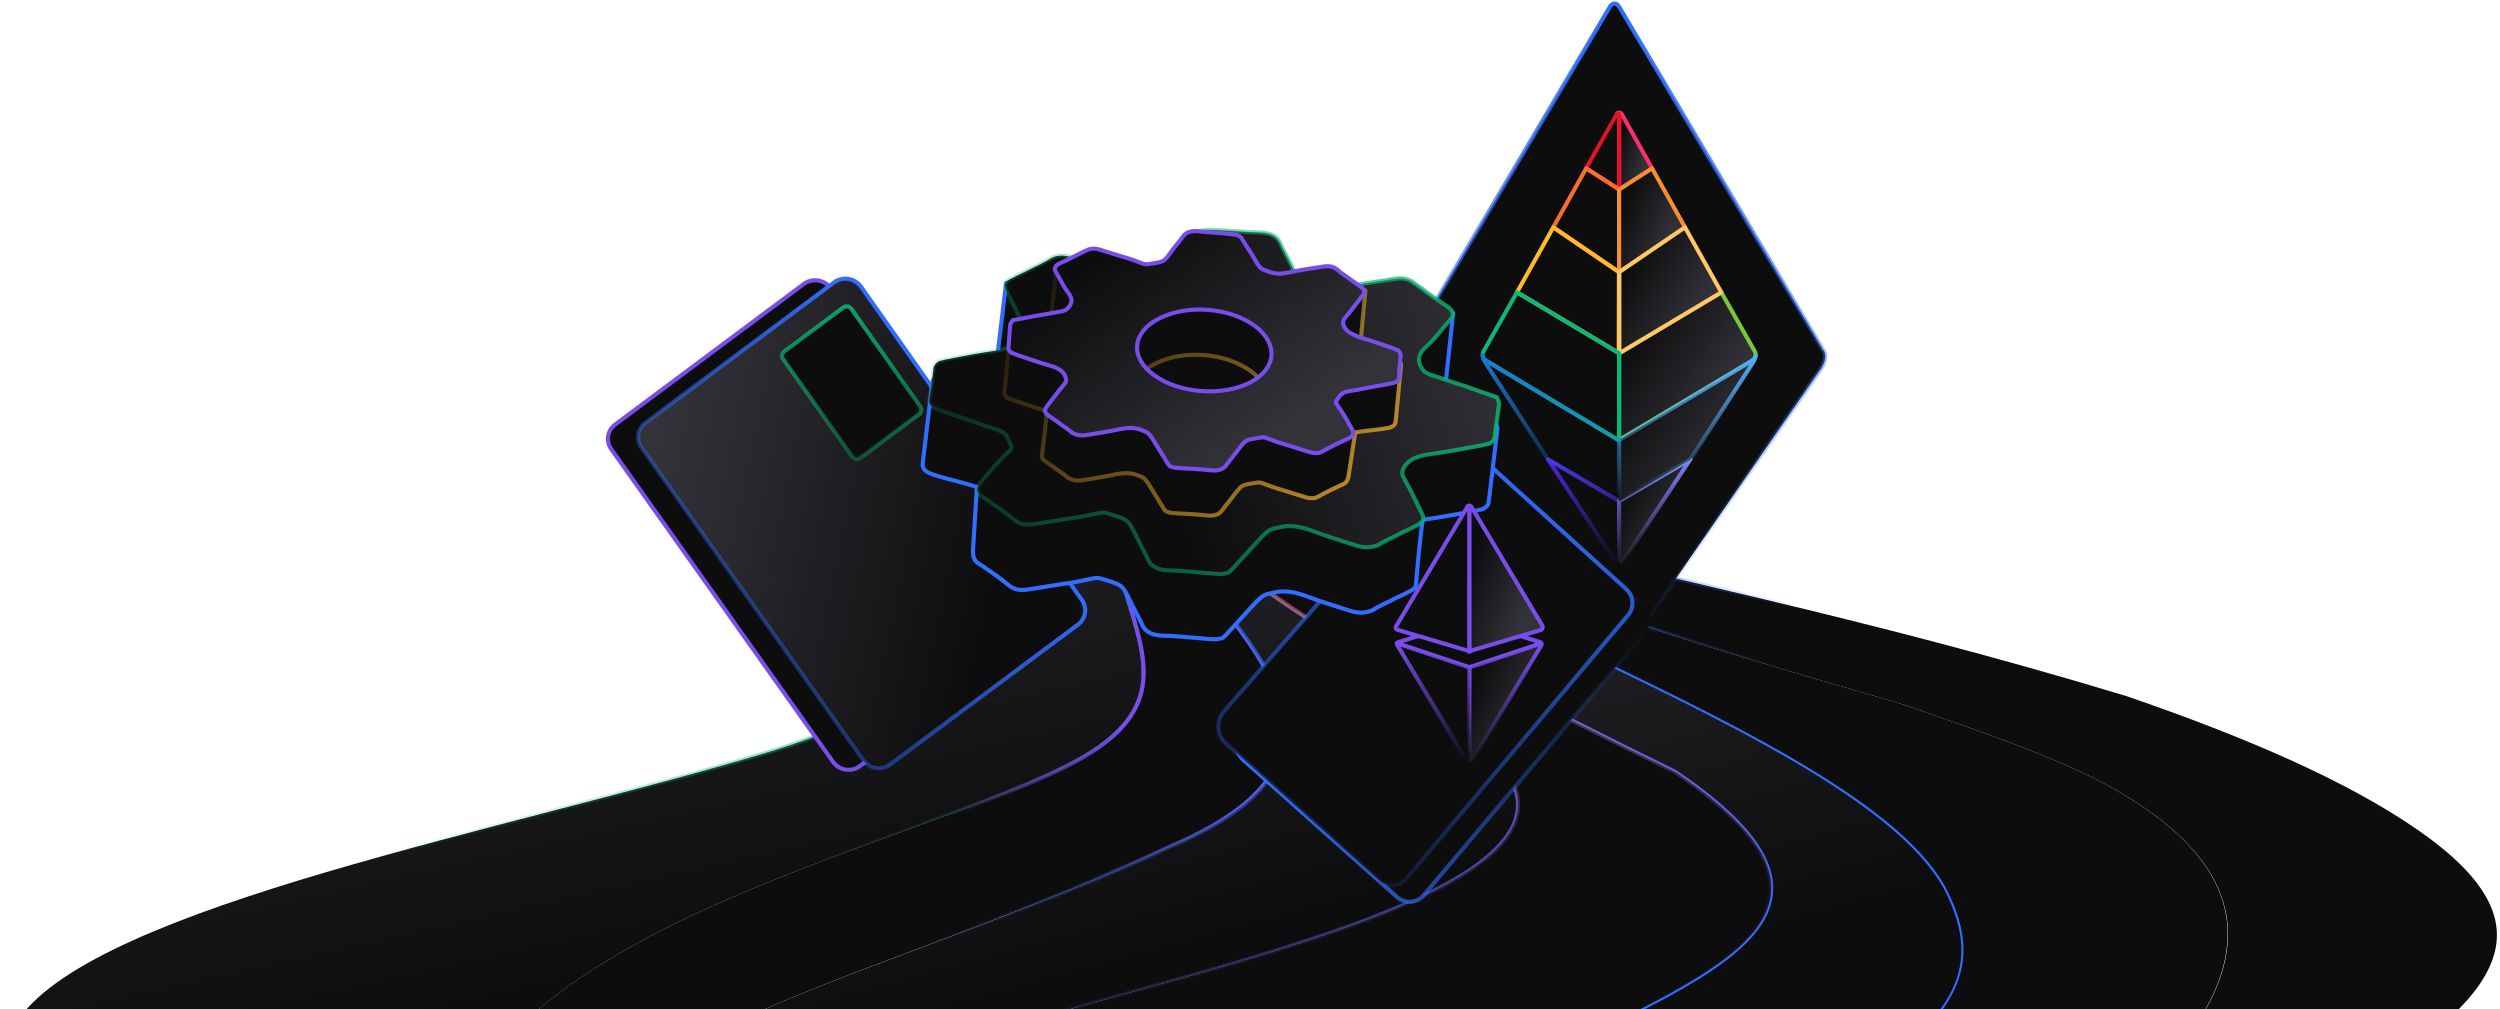 <svg width="1216" height="491" viewBox="0 0 1216 491" fill="none" xmlns="http://www.w3.org/2000/svg">
<path d="M383.517 391.268H381.781V379.468H385.333C386.24 379.468 387 379.638 387.613 379.98C388.232 380.321 388.696 380.782 389.005 381.364C389.32 381.94 389.477 382.585 389.477 383.3C389.477 384.014 389.317 384.673 388.997 385.276C388.683 385.873 388.216 386.353 387.597 386.716C386.979 387.078 386.224 387.26 385.333 387.26H383.517V391.268ZM383.517 386.668L382.733 385.82H385.133C385.699 385.82 386.173 385.718 386.557 385.516C386.947 385.308 387.24 385.014 387.437 384.636C387.635 384.257 387.733 383.812 387.733 383.3C387.733 382.788 387.637 382.353 387.445 381.996C387.253 381.638 386.965 381.369 386.581 381.188C386.197 381.001 385.715 380.908 385.133 380.908H382.733L383.517 379.996V386.668ZM391.425 391.268V382.772H393.161V385.484L392.697 385.276C392.734 384.929 392.822 384.598 392.961 384.284C393.099 383.969 393.283 383.689 393.513 383.444C393.747 383.193 394.035 382.996 394.377 382.852C394.718 382.708 395.113 382.636 395.561 382.636C395.902 382.636 396.177 382.662 396.385 382.716C396.598 382.769 396.729 382.812 396.777 382.844L396.409 384.476C396.355 384.438 396.246 384.39 396.081 384.332C395.921 384.273 395.697 384.244 395.409 384.244C394.971 384.244 394.609 384.321 394.321 384.476C394.033 384.63 393.803 384.836 393.633 385.092C393.462 385.348 393.339 385.628 393.265 385.932C393.195 386.23 393.161 386.532 393.161 386.836V391.268H391.425ZM398.349 391.268V382.772H400.061V391.268H398.349ZM399.213 381.012C398.914 381.012 398.655 380.932 398.437 380.772C398.223 380.606 398.117 380.38 398.117 380.092C398.117 379.809 398.223 379.588 398.437 379.428C398.655 379.262 398.914 379.18 399.213 379.18C399.506 379.18 399.759 379.262 399.973 379.428C400.191 379.588 400.301 379.809 400.301 380.092C400.301 380.38 400.191 380.606 399.973 380.772C399.759 380.932 399.506 381.012 399.213 381.012ZM405.866 391.436C405.359 391.436 404.882 391.38 404.434 391.268C403.986 391.156 403.591 390.993 403.25 390.78C402.914 390.561 402.65 390.292 402.458 389.972C402.271 389.652 402.178 389.281 402.178 388.86C402.178 388.822 402.178 388.785 402.178 388.748C402.178 388.705 402.178 388.67 402.178 388.644H403.906C403.906 388.67 403.906 388.694 403.906 388.716C403.906 388.737 403.906 388.766 403.906 388.804C403.906 389.193 404.084 389.489 404.442 389.692C404.804 389.889 405.295 389.988 405.914 389.988C406.276 389.988 406.607 389.95 406.906 389.876C407.21 389.801 407.45 389.686 407.626 389.532C407.807 389.377 407.898 389.18 407.898 388.94C407.898 388.55 407.706 388.273 407.322 388.108C406.943 387.942 406.367 387.796 405.594 387.668C405.172 387.593 404.764 387.497 404.37 387.38C403.98 387.262 403.628 387.108 403.314 386.916C403.004 386.718 402.756 386.476 402.57 386.188C402.388 385.894 402.298 385.542 402.298 385.132C402.298 384.598 402.458 384.145 402.778 383.772C403.098 383.398 403.53 383.116 404.074 382.924C404.618 382.732 405.218 382.636 405.874 382.636C406.508 382.636 407.095 382.74 407.634 382.948C408.178 383.15 408.615 383.446 408.946 383.836C409.276 384.22 409.442 384.692 409.442 385.252C409.442 385.273 409.442 385.297 409.442 385.324C409.442 385.35 409.442 385.374 409.442 385.396H407.722C407.722 385.374 407.722 385.356 407.722 385.34C407.722 385.324 407.722 385.305 407.722 385.284C407.722 385.006 407.634 384.78 407.458 384.604C407.282 384.428 407.052 384.297 406.77 384.212C406.492 384.121 406.196 384.076 405.882 384.076C405.594 384.076 405.303 384.108 405.01 384.172C404.722 384.23 404.482 384.334 404.29 384.484C404.098 384.628 404.002 384.825 404.002 385.076C404.002 385.332 404.095 385.537 404.282 385.692C404.468 385.841 404.732 385.966 405.074 386.068C405.415 386.164 405.812 386.252 406.266 386.332C406.682 386.406 407.087 386.502 407.482 386.62C407.876 386.732 408.231 386.881 408.546 387.068C408.866 387.254 409.119 387.494 409.306 387.788C409.498 388.081 409.594 388.441 409.594 388.868C409.594 389.31 409.492 389.692 409.29 390.012C409.087 390.332 408.81 390.598 408.458 390.812C408.111 391.02 407.714 391.174 407.266 391.276C406.823 391.382 406.356 391.436 405.866 391.436ZM416.912 391.268V387.668C416.912 387.342 416.912 387.062 416.912 386.828C416.912 386.588 416.912 386.385 416.912 386.22C416.912 386.012 416.896 385.79 416.864 385.556C416.837 385.321 416.773 385.102 416.672 384.9C416.576 384.692 416.424 384.524 416.216 384.396C416.008 384.268 415.723 384.204 415.36 384.204C414.997 384.204 414.691 384.276 414.44 384.42C414.189 384.564 413.987 384.756 413.832 384.996C413.677 385.23 413.565 385.494 413.496 385.788C413.427 386.076 413.392 386.366 413.392 386.66L412.656 386.26C412.656 385.593 412.787 384.988 413.048 384.444C413.315 383.894 413.688 383.457 414.168 383.132C414.653 382.801 415.224 382.636 415.88 382.636C416.547 382.636 417.08 382.774 417.48 383.052C417.885 383.324 418.179 383.697 418.36 384.172C418.541 384.641 418.632 385.174 418.632 385.772C418.632 385.99 418.632 386.276 418.632 386.628C418.632 386.98 418.632 387.388 418.632 387.852V391.268H416.912ZM411.656 391.268V382.772H413.392V391.268H411.656ZM422.144 391.268V387.676C422.144 387.324 422.144 387.03 422.144 386.796C422.144 386.556 422.144 386.356 422.144 386.196C422.144 385.977 422.131 385.753 422.104 385.524C422.077 385.289 422.013 385.073 421.912 384.876C421.811 384.678 421.653 384.518 421.44 384.396C421.232 384.268 420.941 384.204 420.568 384.204C420.2 384.204 419.891 384.276 419.64 384.42C419.395 384.558 419.197 384.745 419.048 384.98C418.899 385.209 418.792 385.462 418.728 385.74C418.664 386.017 418.632 386.292 418.632 386.564L417.896 386.18C417.896 385.54 418.024 384.95 418.28 384.412C418.541 383.873 418.909 383.444 419.384 383.124C419.864 382.798 420.432 382.636 421.088 382.636C421.728 382.636 422.253 382.764 422.664 383.02C423.075 383.276 423.379 383.63 423.576 384.084C423.773 384.537 423.872 385.062 423.872 385.66C423.872 385.889 423.872 386.177 423.872 386.524C423.872 386.87 423.872 387.273 423.872 387.732V391.268H422.144ZM429.172 391.436C428.532 391.436 427.969 391.334 427.484 391.132C427.004 390.929 426.63 390.638 426.364 390.26C426.097 389.881 425.964 389.425 425.964 388.892C425.964 388.321 426.113 387.849 426.412 387.476C426.716 387.102 427.132 386.814 427.66 386.612C428.193 386.404 428.798 386.268 429.476 386.204C430.484 386.102 431.193 386.004 431.604 385.908C432.02 385.812 432.228 385.654 432.228 385.436C432.228 385.43 432.228 385.425 432.228 385.42C432.228 384.988 432.044 384.66 431.676 384.436C431.308 384.212 430.782 384.1 430.1 384.1C429.38 384.1 428.822 384.228 428.428 384.484C428.038 384.734 427.844 385.134 427.844 385.684H426.14C426.14 385.033 426.308 384.481 426.644 384.028C426.985 383.574 427.454 383.23 428.052 382.996C428.649 382.756 429.334 382.636 430.108 382.636C430.817 382.636 431.462 382.745 432.044 382.964C432.63 383.177 433.097 383.497 433.444 383.924C433.79 384.35 433.964 384.881 433.964 385.516C433.964 385.628 433.964 385.74 433.964 385.852C433.964 385.958 433.964 386.068 433.964 386.18V389.572C433.964 389.769 433.972 389.961 433.988 390.148C434.004 390.329 434.033 390.492 434.076 390.636C434.124 390.801 434.18 390.937 434.244 391.044C434.313 391.15 434.369 391.225 434.412 391.268H432.684C432.652 391.236 432.604 391.169 432.54 391.068C432.481 390.961 432.428 390.838 432.38 390.7C432.332 390.566 432.294 390.414 432.268 390.244C432.246 390.068 432.236 389.878 432.236 389.676L432.556 389.9C432.396 390.209 432.153 390.478 431.828 390.708C431.508 390.937 431.121 391.116 430.668 391.244C430.22 391.372 429.721 391.436 429.172 391.436ZM429.532 389.996C430.028 389.996 430.478 389.918 430.884 389.764C431.294 389.604 431.622 389.364 431.868 389.044C432.113 388.718 432.236 388.31 432.236 387.82V386.412L432.644 386.948C432.302 387.081 431.884 387.19 431.388 387.276C430.897 387.356 430.39 387.422 429.868 387.476C429.148 387.54 428.606 387.665 428.244 387.852C427.881 388.033 427.7 388.337 427.7 388.764C427.7 389.174 427.849 389.484 428.148 389.692C428.452 389.894 428.913 389.996 429.532 389.996ZM441.26 380.908L442.044 379.996V385.244L441.5 384.748H446.292V386.188H441.5L442.044 385.66V391.268H440.316V379.468H447.004V380.908H441.26ZM449.077 391.268V382.772H450.789V391.268H449.077ZM449.941 381.012C449.642 381.012 449.383 380.932 449.165 380.772C448.951 380.606 448.845 380.38 448.845 380.092C448.845 379.809 448.951 379.588 449.165 379.428C449.383 379.262 449.642 379.18 449.941 379.18C450.234 379.18 450.487 379.262 450.701 379.428C450.919 379.588 451.029 379.809 451.029 380.092C451.029 380.38 450.919 380.606 450.701 380.772C450.487 380.932 450.234 381.012 449.941 381.012ZM459.298 391.268V387.348C459.298 387.118 459.298 386.924 459.298 386.764C459.298 386.604 459.298 386.454 459.298 386.316C459.298 385.9 459.234 385.534 459.106 385.22C458.978 384.9 458.767 384.652 458.474 384.476C458.18 384.294 457.788 384.204 457.298 384.204C456.866 384.204 456.474 384.31 456.122 384.524C455.775 384.737 455.498 385.028 455.29 385.396C455.087 385.758 454.986 386.172 454.986 386.636L454.242 386.268C454.242 385.58 454.404 384.964 454.73 384.42C455.055 383.87 455.49 383.436 456.034 383.116C456.583 382.796 457.183 382.636 457.834 382.636C458.506 382.636 459.079 382.766 459.554 383.028C460.034 383.284 460.399 383.652 460.65 384.132C460.906 384.606 461.034 385.174 461.034 385.836C461.034 386.081 461.034 386.353 461.034 386.652C461.034 386.95 461.034 387.238 461.034 387.516V391.268H459.298ZM453.25 391.268V382.772H454.986V391.268H453.25ZM466.312 391.436C465.672 391.436 465.11 391.334 464.624 391.132C464.144 390.929 463.771 390.638 463.504 390.26C463.238 389.881 463.104 389.425 463.104 388.892C463.104 388.321 463.254 387.849 463.552 387.476C463.856 387.102 464.272 386.814 464.8 386.612C465.334 386.404 465.939 386.268 466.616 386.204C467.624 386.102 468.334 386.004 468.744 385.908C469.16 385.812 469.368 385.654 469.368 385.436C469.368 385.43 469.368 385.425 469.368 385.42C469.368 384.988 469.184 384.66 468.816 384.436C468.448 384.212 467.923 384.1 467.24 384.1C466.52 384.1 465.963 384.228 465.568 384.484C465.179 384.734 464.984 385.134 464.984 385.684H463.28C463.28 385.033 463.448 384.481 463.784 384.028C464.126 383.574 464.595 383.23 465.192 382.996C465.79 382.756 466.475 382.636 467.248 382.636C467.958 382.636 468.603 382.745 469.184 382.964C469.771 383.177 470.238 383.497 470.584 383.924C470.931 384.35 471.104 384.881 471.104 385.516C471.104 385.628 471.104 385.74 471.104 385.852C471.104 385.958 471.104 386.068 471.104 386.18V389.572C471.104 389.769 471.112 389.961 471.128 390.148C471.144 390.329 471.174 390.492 471.216 390.636C471.264 390.801 471.32 390.937 471.384 391.044C471.454 391.15 471.51 391.225 471.552 391.268H469.824C469.792 391.236 469.744 391.169 469.68 391.068C469.622 390.961 469.568 390.838 469.52 390.7C469.472 390.566 469.435 390.414 469.408 390.244C469.387 390.068 469.376 389.878 469.376 389.676L469.696 389.9C469.536 390.209 469.294 390.478 468.968 390.708C468.648 390.937 468.262 391.116 467.808 391.244C467.36 391.372 466.862 391.436 466.312 391.436ZM466.672 389.996C467.168 389.996 467.619 389.918 468.024 389.764C468.435 389.604 468.763 389.364 469.008 389.044C469.254 388.718 469.376 388.31 469.376 387.82V386.412L469.784 386.948C469.443 387.081 469.024 387.19 468.528 387.276C468.038 387.356 467.531 387.422 467.008 387.476C466.288 387.54 465.747 387.665 465.384 387.852C465.022 388.033 464.84 388.337 464.84 388.764C464.84 389.174 464.99 389.484 465.288 389.692C465.592 389.894 466.054 389.996 466.672 389.996ZM479.41 391.268V387.348C479.41 387.118 479.41 386.924 479.41 386.764C479.41 386.604 479.41 386.454 479.41 386.316C479.41 385.9 479.346 385.534 479.218 385.22C479.09 384.9 478.88 384.652 478.586 384.476C478.293 384.294 477.901 384.204 477.41 384.204C476.978 384.204 476.586 384.31 476.234 384.524C475.888 384.737 475.61 385.028 475.402 385.396C475.2 385.758 475.098 386.172 475.098 386.636L474.354 386.268C474.354 385.58 474.517 384.964 474.842 384.42C475.168 383.87 475.602 383.436 476.146 383.116C476.696 382.796 477.296 382.636 477.946 382.636C478.618 382.636 479.192 382.766 479.666 383.028C480.146 383.284 480.512 383.652 480.762 384.132C481.018 384.606 481.146 385.174 481.146 385.836C481.146 386.081 481.146 386.353 481.146 386.652C481.146 386.95 481.146 387.238 481.146 387.516V391.268H479.41ZM473.362 391.268V382.772H475.098V391.268H473.362ZM487.601 391.436C486.748 391.436 485.982 391.257 485.305 390.9C484.633 390.537 484.102 390.022 483.713 389.356C483.329 388.689 483.137 387.905 483.137 387.004C483.137 386.102 483.329 385.326 483.713 384.676C484.102 384.02 484.633 383.516 485.305 383.164C485.982 382.812 486.748 382.636 487.601 382.636C488.246 382.636 488.82 382.734 489.321 382.932C489.822 383.124 490.246 383.38 490.593 383.7C490.94 384.02 491.204 384.372 491.385 384.756C491.566 385.14 491.657 385.524 491.657 385.908C491.657 385.913 491.657 385.921 491.657 385.932C491.657 385.942 491.657 385.953 491.657 385.964H489.937C489.937 385.937 489.934 385.908 489.929 385.876C489.924 385.838 489.918 385.804 489.913 385.772C489.87 385.457 489.748 385.177 489.545 384.932C489.342 384.686 489.076 384.492 488.745 384.348C488.414 384.204 488.028 384.132 487.585 384.132C487.1 384.132 486.652 384.238 486.241 384.452C485.836 384.66 485.51 384.977 485.265 385.404C485.02 385.83 484.897 386.364 484.897 387.004C484.897 387.644 485.017 388.182 485.257 388.62C485.502 389.052 485.828 389.38 486.233 389.604C486.644 389.828 487.094 389.94 487.585 389.94C488.113 389.94 488.545 389.86 488.881 389.7C489.217 389.534 489.47 389.316 489.641 389.044C489.812 388.766 489.91 388.468 489.937 388.148H491.657C491.657 388.532 491.569 388.921 491.393 389.316C491.217 389.705 490.958 390.06 490.617 390.38C490.276 390.7 489.852 390.956 489.345 391.148C488.844 391.34 488.262 391.436 487.601 391.436ZM494.341 387.628V386.276H500.597L500.357 386.676C500.357 386.644 500.357 386.612 500.357 386.58C500.357 386.542 500.357 386.51 500.357 386.484C500.357 386.052 500.263 385.654 500.077 385.292C499.89 384.924 499.61 384.63 499.237 384.412C498.869 384.188 498.407 384.076 497.853 384.076C497.298 384.076 496.81 384.196 496.389 384.436C495.973 384.67 495.647 385.006 495.413 385.444C495.183 385.876 495.069 386.396 495.069 387.004C495.069 387.622 495.181 388.156 495.405 388.604C495.629 389.046 495.951 389.388 496.373 389.628C496.794 389.868 497.298 389.988 497.885 389.988C498.295 389.988 498.65 389.948 498.949 389.868C499.253 389.782 499.501 389.67 499.693 389.532C499.89 389.393 500.039 389.244 500.141 389.084C500.242 388.918 500.301 388.756 500.317 388.596H502.045C502.013 388.942 501.898 389.286 501.701 389.628C501.509 389.964 501.234 390.27 500.877 390.548C500.525 390.82 500.093 391.038 499.581 391.204C499.074 391.364 498.49 391.444 497.829 391.444C496.943 391.444 496.167 391.257 495.501 390.884C494.834 390.51 494.314 389.993 493.941 389.332C493.567 388.665 493.381 387.902 493.381 387.044C493.381 386.169 493.57 385.401 493.949 384.74C494.327 384.078 494.853 383.564 495.525 383.196C496.197 382.822 496.967 382.636 497.837 382.636C498.722 382.636 499.487 382.822 500.133 383.196C500.783 383.569 501.285 384.084 501.637 384.74C501.989 385.396 502.165 386.15 502.165 387.004C502.165 387.105 502.162 387.222 502.157 387.356C502.151 387.489 502.143 387.58 502.133 387.628H494.341ZM508.176 391.268V389.804C508.218 389.606 508.349 389.366 508.568 389.084C508.786 388.796 509.053 388.489 509.368 388.164C509.682 387.838 510.013 387.513 510.36 387.188C510.712 386.862 511.04 386.564 511.344 386.292C511.717 385.95 512.082 385.598 512.44 385.236C512.797 384.868 513.093 384.481 513.328 384.076C513.568 383.665 513.688 383.233 513.688 382.78C513.688 382.14 513.536 381.646 513.232 381.3C512.933 380.948 512.477 380.772 511.864 380.772C511.373 380.772 510.981 380.876 510.688 381.084C510.394 381.292 510.184 381.585 510.056 381.964C509.928 382.337 509.864 382.774 509.864 383.276H508.12C508.12 382.481 508.258 381.788 508.536 381.196C508.818 380.598 509.24 380.137 509.8 379.812C510.36 379.481 511.056 379.316 511.888 379.316C512.672 379.316 513.325 379.465 513.848 379.764C514.376 380.062 514.77 380.473 515.032 380.996C515.298 381.518 515.432 382.118 515.432 382.796C515.432 383.244 515.346 383.673 515.176 384.084C515.01 384.489 514.792 384.87 514.52 385.228C514.253 385.585 513.965 385.916 513.656 386.22C513.346 386.524 513.053 386.798 512.776 387.044C512.322 387.438 511.906 387.812 511.528 388.164C511.154 388.51 510.845 388.825 510.6 389.108C510.36 389.385 510.213 389.62 510.16 389.812H515.464V391.268H508.176ZM521.333 391.436C520.656 391.436 520.077 391.278 519.597 390.964C519.117 390.649 518.728 390.214 518.429 389.66C518.13 389.1 517.912 388.454 517.773 387.724C517.634 386.993 517.565 386.217 517.565 385.396C517.565 384.574 517.634 383.798 517.773 383.068C517.912 382.332 518.13 381.684 518.429 381.124C518.728 380.558 519.117 380.116 519.597 379.796C520.077 379.476 520.656 379.316 521.333 379.316C522.016 379.316 522.597 379.476 523.077 379.796C523.557 380.116 523.944 380.558 524.237 381.124C524.536 381.684 524.754 382.332 524.893 383.068C525.032 383.798 525.101 384.574 525.101 385.396C525.101 386.217 525.032 386.993 524.893 387.724C524.754 388.454 524.536 389.1 524.237 389.66C523.944 390.214 523.557 390.649 523.077 390.964C522.597 391.278 522.016 391.436 521.333 391.436ZM521.333 389.996C521.786 389.996 522.16 389.828 522.453 389.492C522.752 389.156 522.976 388.646 523.125 387.964C523.274 387.281 523.349 386.425 523.349 385.396C523.349 384.361 523.274 383.505 523.125 382.828C522.976 382.145 522.752 381.633 522.453 381.292C522.16 380.95 521.786 380.78 521.333 380.78C520.885 380.78 520.512 380.95 520.213 381.292C519.914 381.633 519.69 382.145 519.541 382.828C519.392 383.505 519.317 384.361 519.317 385.396C519.317 386.43 519.392 387.289 519.541 387.972C519.69 388.649 519.914 389.156 520.213 389.492C520.512 389.828 520.885 389.996 521.333 389.996ZM527.085 391.268V389.804C527.128 389.606 527.258 389.366 527.477 389.084C527.696 388.796 527.962 388.489 528.277 388.164C528.592 387.838 528.922 387.513 529.269 387.188C529.621 386.862 529.949 386.564 530.253 386.292C530.626 385.95 530.992 385.598 531.349 385.236C531.706 384.868 532.002 384.481 532.237 384.076C532.477 383.665 532.597 383.233 532.597 382.78C532.597 382.14 532.445 381.646 532.141 381.3C531.842 380.948 531.386 380.772 530.773 380.772C530.282 380.772 529.89 380.876 529.597 381.084C529.304 381.292 529.093 381.585 528.965 381.964C528.837 382.337 528.773 382.774 528.773 383.276H527.029C527.029 382.481 527.168 381.788 527.445 381.196C527.728 380.598 528.149 380.137 528.709 379.812C529.269 379.481 529.965 379.316 530.797 379.316C531.581 379.316 532.234 379.465 532.757 379.764C533.285 380.062 533.68 380.473 533.941 380.996C534.208 381.518 534.341 382.118 534.341 382.796C534.341 383.244 534.256 383.673 534.085 384.084C533.92 384.489 533.701 384.87 533.429 385.228C533.162 385.585 532.874 385.916 532.565 386.22C532.256 386.524 531.962 386.798 531.685 387.044C531.232 387.438 530.816 387.812 530.437 388.164C530.064 388.51 529.754 388.825 529.509 389.108C529.269 389.385 529.122 389.62 529.069 389.812H534.373V391.268H527.085ZM541.898 385.052C542.368 385.068 542.752 385.201 543.05 385.452C543.354 385.697 543.578 386.025 543.722 386.436C543.872 386.841 543.946 387.292 543.946 387.788C543.946 388.465 543.818 389.081 543.562 389.636C543.306 390.185 542.912 390.622 542.378 390.948C541.85 391.273 541.173 391.436 540.346 391.436C539.658 391.436 539.077 391.345 538.602 391.164C538.128 390.977 537.746 390.716 537.458 390.38C537.176 390.038 536.968 389.633 536.834 389.164C536.706 388.694 536.642 388.177 536.642 387.612C536.642 387.606 536.642 387.601 536.642 387.596C536.642 387.59 536.642 387.585 536.642 387.58H538.386C538.386 387.585 538.386 387.59 538.386 387.596C538.386 387.601 538.386 387.606 538.386 387.612C538.386 388.236 538.464 388.721 538.618 389.068C538.778 389.414 539.005 389.657 539.298 389.796C539.597 389.929 539.954 389.996 540.37 389.996C540.93 389.996 541.373 389.814 541.698 389.452C542.029 389.084 542.194 388.516 542.194 387.748C542.194 387.47 542.165 387.212 542.106 386.972C542.053 386.732 541.954 386.524 541.81 386.348C541.666 386.166 541.466 386.025 541.21 385.924C540.96 385.817 540.637 385.764 540.242 385.764H539.81V384.444H540.242C540.626 384.444 540.944 384.393 541.194 384.292C541.45 384.185 541.65 384.044 541.794 383.868C541.938 383.686 542.04 383.486 542.098 383.268C542.162 383.044 542.194 382.814 542.194 382.58C542.194 381.94 542.032 381.478 541.706 381.196C541.381 380.913 540.944 380.772 540.394 380.772C539.792 380.772 539.306 380.932 538.938 381.252C538.57 381.572 538.386 382.153 538.386 382.996H536.642C536.642 382.468 536.714 381.98 536.858 381.532C537.008 381.084 537.232 380.694 537.53 380.364C537.834 380.028 538.221 379.769 538.69 379.588C539.16 379.406 539.717 379.316 540.362 379.316C541.184 379.316 541.858 379.46 542.386 379.748C542.914 380.036 543.306 380.42 543.562 380.9C543.818 381.38 543.946 381.91 543.946 382.492C543.946 382.934 543.872 383.348 543.722 383.732C543.578 384.11 543.354 384.42 543.05 384.66C542.752 384.9 542.368 385.03 541.898 385.052Z" fill="white"/>
<path d="M557.814 161.439C561.49 165.418 562.961 169.021 563.206 172.623C610.746 258.011 776.158 260.162 1034.69 338.721C1092.03 358.454 1141.41 379.694 1175.84 403.568C1199.86 420.183 1215.54 437.659 1214.44 456.747C1213.21 476.803 1193.73 496.699 1163.34 516.432C1131.85 536.919 1090.44 556.545 1050.86 576.333C1018.64 592.41 940.59 638.008 921.475 673.281H862.907C867.686 656.451 886.8 639.728 911.428 623.06C939.242 604.294 969.384 585.635 995.359 566.762C1029.79 541.758 1058.34 516.486 1072.8 491.053C1094.61 452.607 1085.54 416.419 1028.56 383.888C1003.2 369.424 966.688 357.003 931.032 344.474C892.804 331.031 610.256 262.313 563.083 175.957C560.755 171.655 558.917 167.3 557.814 162.891C557.814 162.407 557.814 161.923 557.814 161.439Z" fill="#0D0D0E" stroke="url(#paint0_linear_389_812)" stroke-width="2" stroke-miterlimit="10"/>
<path d="M557.08 159.772C557.325 160.31 557.57 160.847 557.692 161.439C557.57 161.6 557.57 161.708 557.447 161.869C547.155 181.818 541.764 199.616 539.436 215.693C529.266 288.337 583.3 325.385 537.598 361.197C481.603 404.966 244.513 440.938 218.169 556.814C219.517 582.248 238.264 606.068 266.813 629.082C283.844 642.847 281.148 657.096 284.947 672.206C285.069 672.582 285.069 672.958 285.192 673.389H159.356C97.48 630.641 -31.296 552.781 9.26 495.462C48.346 440.239 248.066 403.622 372.799 366.09C501.085 327.536 524.12 251.612 536.985 203.595C535.637 188.647 540.906 174.021 557.08 159.772Z" fill="url(#paint1_linear_389_812)" stroke="url(#paint2_linear_389_812)" stroke-width="2" stroke-miterlimit="10"/>
<path d="M539.557 215.693C561.244 284.251 700.313 356.572 568.473 412.064C525.344 432.12 474.005 451.047 423.646 470.082C384.315 484.976 347.434 499.978 323.786 516.594C286.661 542.78 276.123 568.428 286.171 593.862C296.585 620.371 322.806 645.267 351.968 669.84C353.316 670.969 339.102 672.152 340.328 673.281H285.19C285.068 672.905 285.068 672.528 284.945 672.098C281.024 656.989 283.843 642.739 266.811 628.974C238.262 605.96 219.638 582.14 218.168 556.706C244.511 440.938 481.724 404.912 537.597 361.143C583.422 325.385 529.265 288.337 539.557 215.693Z" fill="#0D0D0E" stroke="url(#paint3_linear_389_812)" stroke-width="2" stroke-miterlimit="10"/>
<path d="M557.57 161.869C557.57 161.869 557.57 161.923 557.57 161.977C514.808 266.829 681.445 308.985 727.883 369.531C793.312 439.057 534.412 478.524 453.667 512.238C372.921 545.953 364.344 572.515 375.249 598.379C382.723 616.016 400.245 632.523 422.79 648.493C434.43 656.774 431.489 664.947 442.639 673.281H340.451C339.104 672.152 353.439 670.969 352.091 669.84C322.93 645.267 296.709 620.371 286.294 593.862C276.247 568.429 286.784 542.78 323.91 516.594C347.435 499.979 384.439 484.923 423.77 470.082C474.129 451.047 525.467 432.12 568.597 412.064C700.436 356.572 561.245 284.251 539.681 215.694C541.764 199.616 547.277 181.764 557.57 161.869Z" fill="url(#paint4_linear_389_812)" stroke="url(#paint5_linear_389_812)" stroke-width="2"/>
<path d="M562.103 181.172C601.434 270.754 898.808 345.71 946.226 431.528C969.261 475.351 944.265 497.128 903.586 530.627C875.405 553.803 833.623 576.01 784.98 597.572C752.02 612.251 673.235 637.954 638.927 673.335H524.364C523.752 665.269 540.17 657.096 543.724 648.815C552.791 627.522 574.723 606.659 614.299 586.28C649.71 568.052 686.958 549.985 718.815 531.488C809.118 479.169 928.827 452.66 814.876 375.553C538.578 240.75 556.344 205.746 562.103 181.172Z" fill="url(#paint6_linear_389_812)" stroke="#316EFF" stroke-width="2"/>
<path d="M557.814 161.439C557.814 161.923 557.814 162.407 557.814 162.837C557.936 169.021 559.407 175.097 562.102 181.119C556.343 205.746 538.577 240.697 814.876 375.446C928.949 452.553 809.24 479.116 718.815 531.381C686.957 549.878 649.709 567.945 614.299 586.173C574.6 606.552 552.79 627.415 543.723 648.708C540.17 657.042 523.629 665.162 524.364 673.227H442.638C431.488 664.893 434.429 656.72 422.789 648.439C400.366 632.469 382.722 615.908 375.248 598.325C364.221 572.461 372.92 545.952 453.666 512.184C534.411 478.524 793.189 439.057 727.882 369.531C681.444 308.932 514.807 266.829 557.569 161.977C557.569 161.762 557.691 161.6 557.814 161.439Z" fill="#0D0D0E" stroke="url(#paint7_linear_389_812)" stroke-width="2" stroke-miterlimit="10"/>
<path d="M557.814 162.891C558.917 167.3 560.633 171.602 563.083 175.957C610.256 262.259 892.681 330.978 930.91 344.421C966.565 356.949 1003.08 369.37 1028.44 383.834C1085.42 416.366 1094.36 452.553 1072.67 490.999C1058.22 516.486 1029.67 541.705 995.237 566.708C969.261 585.582 939.119 604.24 911.306 623.006C886.678 639.675 867.563 656.398 862.785 673.228H638.928C673.235 637.847 751.898 612.144 784.98 597.465C833.623 575.849 875.405 553.696 903.586 530.521C944.388 497.022 969.261 475.244 946.226 431.421C898.808 345.711 601.434 270.755 562.103 181.173C559.407 175.151 557.937 169.021 557.814 162.891Z" fill="#0D0D0E" stroke="url(#paint8_linear_389_812)" stroke-width="2" stroke-miterlimit="10"/>
<path d="M683.701 171.079C683.361 172.105 683.02 172.79 683.02 173.816V174.157C683.02 175.172 683.398 176.183 684.148 176.918C684.511 177.716 684.949 178.533 685.399 179.286L783.406 321.239C784.429 322.948 786.137 322.948 787.161 321.922L885.727 179.294C886.736 177.946 887.713 175.381 887.741 173.999C887.745 173.936 887.775 173.875 887.775 173.811V173.468C887.775 172.784 887.775 171.758 887.094 170.732L787.458 3.125C786.371 1.384 784.812 1.419 783.786 2.373C783.761 2.395 783.734 2.404 783.711 2.428C783.494 2.65 783.369 2.77 783.369 2.77C783.228 2.972 783.135 3.146 783.135 3.146L683.701 171.079Z" fill="#0D0D0E" stroke="url(#paint9_linear_389_812)" stroke-width="2" stroke-miterlimit="10"/>
<path d="M511.537 292.683L404.069 140.264C401.094 135.975 395.116 135.048 390.911 138.153L299.172 206.528C295.431 209.332 294.599 214.583 297.272 218.408L405.15 370.513C408.191 374.759 414.102 375.73 418.253 372.613L509.625 304.617C513.379 301.758 514.21 296.507 511.537 292.683Z" fill="#0D0D0E" stroke="#794DEC" stroke-width="2"/>
<path d="M526.271 291.903L418.804 139.484C415.774 135.184 409.851 134.268 405.645 137.373L313.852 205.736C310.111 208.541 309.279 213.792 311.953 217.616L419.83 369.722C422.871 373.968 428.782 374.938 432.934 371.821L524.306 303.826C528.113 300.978 528.945 295.727 526.271 291.903Z" fill="#0D0D0E"/>
<path d="M526.271 291.903L418.804 139.484C415.774 135.184 409.851 134.268 405.645 137.373L313.852 205.736C310.111 208.541 309.279 213.792 311.953 217.616L419.83 369.722C422.871 373.968 428.782 374.938 432.934 371.821L524.306 303.826C528.113 300.978 528.945 295.727 526.271 291.903Z" fill="url(#paint10_linear_389_812)"/>
<path d="M526.271 291.903L418.804 139.484C415.774 135.184 409.851 134.268 405.645 137.373L313.852 205.736C310.111 208.541 309.279 213.792 311.953 217.616L419.83 369.722C422.871 373.968 428.782 374.938 432.934 371.821L524.306 303.826C528.113 300.978 528.945 295.727 526.271 291.903Z" stroke="url(#paint11_linear_389_812)" stroke-width="2"/>
<path d="M447.648 197.787L414.165 150.299C413.221 148.96 411.376 148.674 410.066 149.642L381.467 170.941C380.301 171.815 380.042 173.45 380.875 174.642L414.485 222.032C415.432 223.355 417.274 223.657 418.567 222.686L447.035 201.501C448.221 200.614 448.48 198.978 447.648 197.787Z" fill="#0D0D0E" stroke="url(#paint12_linear_389_812)" stroke-width="2"/>
<path d="M603.969 353.945L713.061 228.886C716.446 225.039 722.285 224.693 726.089 228.14L799.556 294.633C803.223 297.934 803.587 303.538 800.413 307.294L692.56 435.376C689.248 439.324 683.309 439.743 679.505 436.296L604.962 369.812C600.312 365.712 599.865 358.591 603.969 353.945Z" fill="#0D0D0E" stroke="url(#paint13_linear_389_812)" stroke-width="2"/>
<path d="M595.424 345.885L704.572 220.817C707.957 216.97 713.796 216.624 717.6 220.072L791.012 286.574C794.678 289.874 795.043 295.478 791.869 299.234L684.025 427.371C680.713 431.32 674.774 431.739 670.969 428.292L596.426 361.807C591.768 357.652 591.321 350.532 595.424 345.885Z" fill="#0D0D0E" stroke="url(#paint14_linear_389_812)" stroke-width="2" stroke-miterlimit="10"/>
<path d="M473.332 266.459C473.085 268.761 473.181 272.016 475.242 273.554C480.638 277.187 486.035 280.819 490.94 284.88C493.393 286.911 496.044 287.1 499.185 286.86C505.076 285.888 511.409 284.948 517.3 283.976C522.258 283.402 526.824 282.335 531.831 281.301C533.206 280.935 534.973 281.061 536.249 281.615C546.162 284.642 545.72 284.61 549.053 290.879C551.209 295.672 553.857 300.036 556.013 304.829C557.533 307.257 560.035 308.828 564.894 309.174C572.895 309.281 581.239 310.339 589.19 310.906C591.399 311.064 593.215 310.729 594.59 310.363C595.081 309.935 595.572 309.506 596.064 309.077C601.124 303.406 606.134 298.196 611.194 292.526C612.177 291.668 613.159 290.81 614.141 289.953C615.565 289.126 616.94 288.76 618.756 288.426C624.255 286.962 628.623 287.738 634.218 289.528C641.48 292.366 649.676 294.806 656.988 297.183C660.864 298.387 664.006 298.147 667.247 296.986C670.586 294.905 673.385 293.712 676.675 292.091C679.523 290.439 682.763 289.278 685.612 287.625C689.343 286.036 688.657 284.131 688.905 281.829C690.786 260.158 692.019 252.823 692.019 252.823C701.051 251.611 709.692 249.908 718.774 248.236C719.706 247.838 720.59 247.901 721.523 247.504C722.947 246.677 723.929 245.82 724.127 243.978C724.671 238.914 727.782 214.083 728.375 208.558C728.474 207.637 727.689 206.653 727.396 205.241C722.243 203.482 712.379 199.995 707.227 198.236C701.19 196.413 698.231 215.688 692.244 213.405C691.41 212.882 690.134 212.327 689.742 211.835C686.211 207.408 686.607 203.724 691.027 199.864C695.448 196.004 699.871 187.969 703.458 183.585L706.819 152.277C704.759 150.739 679.86 167.057 676.719 167.297C670.386 168.237 664.495 169.209 658.162 170.149C653.204 170.723 648.638 171.79 643.631 172.824C642.256 173.19 640.489 173.064 639.213 172.51C629.3 169.483 629.3 169.483 626.409 163.246C624.253 158.453 621.605 154.089 619.449 149.296C617.929 146.868 615.427 145.297 610.568 144.951C602.125 144.813 594.223 143.786 585.781 143.648C583.572 143.49 581.756 143.825 580.823 144.222C580.331 144.651 579.89 144.619 579.399 145.048C574.338 150.719 568.886 155.897 564.268 161.599C563.286 162.457 562.303 163.315 561.321 164.172C559.897 164.999 558.08 165.333 556.264 165.668C550.765 167.131 546.397 166.356 541.686 164.628C533.982 161.759 526.228 159.351 518.033 156.911C514.156 155.706 511.014 155.946 508.166 157.599C504.827 159.681 505.142 131.867 501.901 133.028C499.053 134.681 492.622 136.542 489.381 137.702L485.282 171.741C488.223 177.518 491.506 184.247 494.889 190.056C496.409 192.484 495.769 194.294 494.197 196.501C493.165 197.82 491.692 199.106 489.826 199.901C487.96 200.696 485.652 201.459 482.511 201.699C473.478 202.911 467.457 180.213 458.817 181.917C457.884 182.314 457.001 182.251 456.068 182.648C454.644 183.475 453.612 184.793 453.464 186.174C452.92 191.239 449.364 220.213 448.82 225.277C448.524 228.04 450.143 229.547 453.578 230.72C460.448 233.065 468.3 234.553 475.171 236.899L473.332 266.459ZM618.982 249.008C598.751 259.164 568.713 257.022 551.787 244.681C534.862 232.34 537.673 214.447 556.971 204.688C577.202 194.532 606.799 196.643 623.724 208.984C641.091 221.356 638.722 239.281 618.982 249.008Z" fill="#0D0D0E" stroke="#316EFF" stroke-width="2" stroke-linecap="round" stroke-linejoin="round"/>
<path d="M476.534 235.171C474.519 237.348 474.714 239.683 478.051 241.778C483.45 245.412 488.848 249.047 493.755 253.11C496.209 255.142 498.86 255.331 502.003 255.091C507.896 254.119 514.23 253.178 520.123 252.206C525.083 251.631 529.65 250.564 534.659 249.529C536.034 249.163 537.801 249.289 539.078 249.844C548.994 252.872 548.552 252.841 551.886 259.113C554.043 263.909 556.691 268.276 558.848 273.072C560.369 275.501 562.872 277.072 567.732 277.419C575.736 277.526 584.082 278.585 592.036 279.153C594.245 279.31 596.062 278.976 597.438 278.61C597.929 278.18 598.42 277.751 598.912 277.322C603.973 271.648 608.985 266.436 614.047 260.762C615.029 259.904 616.012 259.045 616.994 258.187C618.419 257.36 619.794 256.994 621.611 256.66C627.111 255.195 631.481 255.971 637.077 257.763C644.342 260.602 652.54 263.043 659.854 265.422C663.732 266.627 666.875 266.387 670.116 265.226C673.457 263.143 676.256 261.95 679.547 260.328C682.396 258.674 685.638 257.513 688.487 255.859C692.22 254.269 692.859 252.458 691.781 250.06C688.839 244.279 686.339 238.531 682.955 232.719C681.435 230.29 682.074 228.478 683.647 226.27C684.679 224.951 686.153 223.663 688.02 222.868C689.886 222.073 692.194 221.309 694.895 221.037C703.931 219.825 712.574 218.12 721.658 216.447C722.592 216.05 723.475 216.113 724.409 215.715C725.833 214.888 726.816 214.03 727.013 212.187C727.557 207.12 728.592 201.623 729.136 196.556C729.235 195.635 728.45 194.65 728.156 193.237C723.002 191.476 717.848 189.716 713.135 187.987C707.097 186.164 701.109 183.88 695.071 182.057C694.236 181.533 692.96 180.978 692.568 180.486C689.036 176.056 689.431 172.371 693.853 168.508C698.275 164.646 701.47 159.768 705.499 155.413C707.514 153.236 706.877 150.869 703.54 148.774C697.7 145.108 692.793 141.045 687.394 137.41C685.333 135.871 682.731 135.221 679.589 135.461C673.254 136.402 667.361 137.374 661.027 138.315C656.067 138.889 651.5 139.956 646.491 140.992C645.116 141.358 643.348 141.232 642.072 140.676C632.156 137.648 632.156 137.648 629.263 131.407C627.106 126.611 624.458 122.245 622.301 117.449C620.781 115.019 618.278 113.448 613.417 113.101C604.972 112.963 597.067 111.935 588.622 111.797C586.413 111.639 584.596 111.974 583.663 112.372C583.171 112.801 582.729 112.769 582.238 113.198C577.177 118.872 571.723 124.053 567.103 129.759C566.12 130.617 565.138 131.475 564.155 132.333C562.731 133.16 560.914 133.495 559.097 133.829C553.596 135.294 549.227 134.518 544.515 132.789C536.808 129.919 529.052 127.509 520.854 125.067C516.975 123.862 513.833 124.102 510.984 125.756C507.643 127.838 504.844 129.031 501.553 130.653C498.704 132.307 495.462 133.468 492.613 135.122C488.881 136.712 488.241 138.524 489.319 140.922C492.261 146.702 494.761 152.45 498.145 158.262C499.665 160.692 499.026 162.503 497.453 164.712C496.421 166.031 494.947 167.318 493.08 168.113C491.214 168.909 488.906 169.672 485.714 170.373C476.678 171.585 468.035 173.29 459.392 174.995C458.459 175.392 457.575 175.329 456.642 175.727C455.218 176.554 454.186 177.873 454.037 179.255C453.494 184.322 452.999 188.929 452.013 193.965C451.275 196.697 453.336 198.237 456.772 199.41C463.645 201.757 470.517 204.104 477.39 206.451L478.666 207.006C489.024 210.066 489.024 210.066 491.867 216.768C492.21 217.721 491.669 218.611 491.178 219.04C486.215 223.792 481.154 229.466 476.534 235.171ZM621.836 217.219C601.599 227.38 571.551 225.237 554.62 212.888C537.689 200.54 540.501 182.637 559.805 172.873C580.042 162.711 609.648 164.823 626.579 177.171C643.951 189.551 641.582 207.486 621.836 217.219Z" fill="url(#paint15_linear_389_812)" stroke="url(#paint16_linear_389_812)" stroke-width="2" stroke-linecap="round" stroke-linejoin="round"/>
<path d="M787.545 92.162L787.567 92.186L787.545 92.21V92.162Z" stroke="black" stroke-width="2" stroke-linejoin="round"/>
<path d="M803.583 81.891L787.603 92.187L787.541 56.256C787.541 55.436 786.944 54.967 786.457 55.342C786.623 55.136 786.835 54.98 787.072 54.886C787.311 54.794 787.569 54.768 787.82 54.809C788.072 54.852 788.307 54.962 788.507 55.129C788.706 55.297 788.862 55.515 788.958 55.763L803.583 81.891Z" fill="#0D0D0E"/>
<path d="M803.583 81.891L787.603 92.187L787.541 56.256C787.541 55.436 786.944 54.967 786.457 55.342C786.623 55.136 786.835 54.98 787.072 54.886C787.311 54.794 787.569 54.768 787.82 54.809C788.072 54.852 788.307 54.962 788.507 55.129C788.706 55.297 788.862 55.515 788.958 55.763L803.583 81.891Z" fill="url(#paint17_linear_389_812)"/>
<path d="M803.583 81.891L787.603 92.187L787.541 56.256C787.541 55.436 786.944 54.967 786.457 55.342C786.623 55.136 786.835 54.98 787.072 54.886C787.311 54.794 787.569 54.768 787.82 54.809C788.072 54.852 788.307 54.962 788.507 55.129C788.706 55.297 788.862 55.515 788.958 55.763L803.583 81.891Z" stroke="#FC306B" stroke-width="2" stroke-linejoin="round"/>
<path d="M788.645 274.202C788.464 274.371 788.248 274.494 788.016 274.565C787.785 274.635 787.54 274.652 787.303 274.61C787.064 274.571 786.836 274.475 786.637 274.332C786.437 274.189 786.27 274.001 786.145 273.781L752.934 223.428L787.561 243.774V273.287C787.561 274.085 788.159 274.554 788.645 274.202Z" stroke="url(#paint18_linear_389_812)" stroke-width="2" stroke-linejoin="round"/>
<path d="M787.541 92.127L771.521 81.868C771.521 81.868 786.391 55.39 786.457 55.343C786.943 54.969 787.541 55.437 787.541 56.258V92.127Z" stroke="#E91224" stroke-width="2" stroke-linejoin="round"/>
<path d="M787.565 92.187L787.543 111.511V132.439L755.527 110.574H755.504L771.523 81.868L787.543 92.163L787.565 92.187Z" stroke="#F86E30" stroke-width="2" stroke-linejoin="round"/>
<path d="M822.169 223.451L788.957 273.781C788.934 273.845 788.895 273.899 788.846 273.945C788.799 274.046 788.731 274.135 788.647 274.202C788.161 274.554 787.562 274.086 787.562 273.288V243.774L822.169 223.451Z" fill="#0D0D0E"/>
<path d="M822.169 223.451L788.957 273.781C788.934 273.845 788.895 273.899 788.846 273.945C788.799 274.046 788.731 274.135 788.647 274.202C788.161 274.554 787.562 274.086 787.562 273.288V243.774L822.169 223.451Z" fill="url(#paint19_linear_389_812)"/>
<path d="M822.169 223.451L788.957 273.781C788.934 273.845 788.895 273.899 788.846 273.945C788.799 274.046 788.731 274.135 788.647 274.202C788.161 274.554 787.562 274.086 787.562 273.288V243.774L822.169 223.451Z" stroke="url(#paint20_linear_389_812)" stroke-width="2" stroke-linejoin="round"/>
<path d="M853.972 172.629C853.972 172.723 853.949 172.817 853.949 172.912C853.889 173.388 853.734 173.847 853.494 174.255C853.253 174.664 852.935 175.012 852.556 175.279L787.535 214.022L787.548 171.837L837.244 142.188L853.484 170.824C853.823 171.355 853.994 171.988 853.972 172.629Z" fill="#0D0D0E"/>
<path d="M853.972 172.629C853.972 172.723 853.949 172.817 853.949 172.912C853.889 173.388 853.734 173.847 853.494 174.255C853.253 174.664 852.935 175.012 852.556 175.279L787.535 214.022L787.548 171.837L837.244 142.188L853.484 170.824C853.823 171.355 853.994 171.988 853.972 172.629Z" fill="url(#paint21_linear_389_812)"/>
<path d="M853.972 172.629C853.972 172.723 853.949 172.817 853.949 172.912C853.889 173.388 853.734 173.847 853.494 174.255C853.253 174.664 852.935 175.012 852.556 175.279L787.535 214.022L787.548 171.837L837.244 142.188L853.484 170.824C853.823 171.355 853.994 171.988 853.972 172.629Z" stroke="#74CA38" stroke-width="2" stroke-linejoin="round"/>
<path d="M853.942 172.91C853.715 174.196 853.24 175.417 852.548 176.499L822.169 223.451L787.578 243.754L787.562 214.019L852.548 175.28C852.926 175.012 853.246 174.662 853.487 174.254C853.726 173.845 853.882 173.388 853.942 172.91Z" fill="#0D0D0E"/>
<path d="M853.942 172.91C853.715 174.196 853.24 175.417 852.548 176.499L822.169 223.451L787.578 243.754L787.562 214.019L852.548 175.28C852.926 175.012 853.246 174.662 853.487 174.254C853.726 173.845 853.882 173.388 853.942 172.91Z" fill="url(#paint22_linear_389_812)"/>
<path d="M853.942 172.91C853.715 174.196 853.24 175.417 852.548 176.499L822.169 223.451L787.578 243.754L787.562 214.019L852.548 175.28C852.926 175.012 853.246 174.662 853.487 174.254C853.726 173.845 853.882 173.388 853.942 172.91Z" stroke="url(#paint23_linear_389_812)" stroke-width="2" stroke-linejoin="round"/>
<path d="M803.576 81.881L819.593 110.576L787.545 132.439L787.552 92.204L803.576 81.881Z" fill="#0D0D0E"/>
<path d="M803.576 81.881L819.593 110.576L787.545 132.439L787.552 92.204L803.576 81.881Z" fill="url(#paint24_linear_389_812)"/>
<path d="M803.576 81.881L819.593 110.576L787.545 132.439L787.552 92.204L803.576 81.881Z" stroke="#F78F31" stroke-width="2" stroke-linejoin="round"/>
<path d="M787.448 132.3L787.345 171.682L737.867 142.169L755.525 110.568L787.448 132.3Z" stroke="#FEB92F" stroke-width="2" stroke-linejoin="round"/>
<path d="M819.592 110.574L837.251 142.172L787.656 171.788L787.658 132.3L819.592 110.574Z" fill="#0D0D0E"/>
<path d="M819.592 110.574L837.251 142.172L787.656 171.788L787.658 132.3L819.592 110.574Z" fill="url(#paint25_linear_389_812)"/>
<path d="M819.592 110.574L837.251 142.172L787.656 171.788L787.658 132.3L819.592 110.574Z" stroke="#FFC866" stroke-width="2" stroke-linejoin="round"/>
<path d="M787.544 171.838L787.522 214.256L722.561 175.257C722.183 174.996 721.864 174.649 721.623 174.245C721.383 173.84 721.227 173.386 721.167 172.912C721.167 172.818 721.144 172.724 721.144 172.63C721.123 171.99 721.293 171.358 721.631 170.825L737.872 142.166L787.544 171.838Z" stroke="#0BB875" stroke-width="2" stroke-linejoin="round"/>
<path d="M787.549 214.284L787.625 243.801L752.937 223.427L722.558 176.499C721.865 175.417 721.391 174.196 721.164 172.91C721.224 173.384 721.38 173.838 721.621 174.243C721.861 174.647 722.181 174.994 722.558 175.255L787.549 214.284Z" stroke="url(#paint26_linear_389_812)" stroke-width="2" stroke-linejoin="round"/>
<g filter="url(#filter0_d_389_812)">
<path d="M656.072 230.636C655.901 232.228 655.356 234.435 653.726 235.281C649.515 237.227 645.305 239.172 641.365 241.458C639.395 242.601 637.562 242.471 635.458 242C631.589 240.761 627.415 239.501 623.546 238.263C620.254 237.386 617.302 236.213 614.044 235.019C613.161 234.635 611.939 234.548 610.989 234.801C603.791 235.892 604.097 235.914 600.903 239.857C598.728 242.91 596.282 245.623 594.107 248.677C592.714 250.182 590.779 251.006 587.418 250.766C581.954 250.056 576.115 249.961 570.616 249.568C569.089 249.46 567.901 249.054 567.019 248.67C566.747 248.33 566.476 247.99 566.205 247.65C563.594 243.293 560.949 239.254 558.339 234.897C557.796 234.217 557.254 233.536 556.711 232.856C555.863 232.154 554.981 231.77 553.793 231.365C550.264 229.83 547.174 229.93 543.1 230.602C537.736 231.824 531.795 232.684 526.465 233.587C523.647 234.028 521.543 233.557 519.507 232.449C517.539 230.705 515.809 229.619 513.807 228.193C512.111 226.789 510.075 225.681 508.379 224.277C506.072 222.829 506.819 221.599 506.99 220.007C508.902 205.064 509.144 199.948 509.144 199.948C503.171 198.238 497.537 196.232 491.598 194.205C491.021 193.843 490.41 193.799 489.833 193.437C488.985 192.735 488.443 192.055 488.579 190.781C488.955 187.279 490.496 170.063 490.906 166.243C490.974 165.606 491.654 165.013 492.062 164.079C495.83 163.385 503.062 161.976 506.83 161.282C511.21 160.632 510.385 174.048 514.799 173.08C515.444 172.805 516.395 172.552 516.734 172.255C519.791 169.585 520.065 167.038 517.623 163.977C515.181 160.915 513.352 155.009 511.556 151.673L513.88 130.022C515.51 129.175 530.063 142.726 532.167 143.197C536.342 144.457 540.21 145.695 544.385 146.955C547.677 147.832 550.629 149.005 553.887 150.199C554.769 150.583 555.991 150.67 556.942 150.417C564.139 149.326 564.139 149.326 567.028 145.361C569.203 142.308 571.649 139.595 573.823 136.541C575.216 135.036 577.152 134.212 580.512 134.452C586.283 135.184 591.816 135.257 597.586 135.99C599.113 136.099 600.301 136.504 600.878 136.866C601.149 137.206 601.455 137.228 601.726 137.568C604.337 141.925 607.287 145.986 609.592 150.321C610.135 151.001 610.677 151.682 611.22 152.362C612.068 153.064 613.256 153.47 614.444 153.875C617.973 155.41 621.062 155.31 624.525 154.594C630.195 153.394 635.83 152.512 641.771 151.653C644.589 151.212 646.694 151.683 648.39 153.087C650.357 154.831 654.241 135.858 656.277 136.966C657.973 138.37 662.079 140.267 664.115 141.375L661.891 164.958C659.037 168.605 655.809 172.866 652.65 176.491C651.257 177.996 651.425 179.291 652.171 180.949C652.679 181.947 653.493 182.968 654.647 183.692C655.801 184.416 657.26 185.162 659.364 185.632C665.337 187.342 672.782 172.472 678.416 174.478C678.993 174.84 679.604 174.884 680.18 175.246C681.028 175.948 681.537 176.946 681.434 177.902C681.058 181.404 679.21 201.485 678.834 204.987C678.629 206.898 677.305 207.766 674.792 208.229C669.768 209.154 664.2 209.398 659.176 210.324L656.072 230.636ZM559.448 204.497C571.729 213.393 592.503 214.874 605.849 208.126C619.194 201.377 619.917 188.916 608.212 180.381C595.93 171.485 575.462 170.025 562.116 176.774C548.465 183.501 547.437 195.94 559.448 204.497Z" fill="#0D0D0E" stroke="url(#paint27_linear_389_812)" stroke-width="2" stroke-linecap="round" stroke-linejoin="round"/>
<path d="M657.72 208.973C658.772 210.653 658.295 212.224 655.714 213.324C651.502 215.27 647.29 217.217 643.349 219.504C641.379 220.648 639.545 220.517 637.44 220.046C633.57 218.807 629.394 217.546 625.524 216.307C622.231 215.43 619.278 214.256 616.019 213.061C615.136 212.677 613.914 212.589 612.963 212.843C605.764 213.934 606.069 213.956 602.874 217.901C600.699 220.956 598.252 223.671 596.077 226.726C594.684 228.232 592.747 229.057 589.386 228.817C583.919 228.106 578.079 228.011 572.578 227.618C571.051 227.509 569.862 227.103 568.98 226.72C568.708 226.379 568.437 226.039 568.166 225.698C565.554 221.339 562.908 217.298 560.297 212.938C559.754 212.257 559.211 211.577 558.669 210.896C557.82 210.193 556.938 209.809 555.749 209.404C552.219 207.868 549.129 207.968 545.054 208.641C539.688 209.863 533.745 210.723 528.413 211.627C525.594 212.068 523.489 211.597 521.453 210.489C519.485 208.743 517.754 207.657 515.751 206.23C514.055 204.824 512.018 203.716 510.321 202.311C508.013 200.862 507.844 199.566 508.932 198.039C511.787 194.39 514.336 190.72 517.497 187.093C518.89 185.587 518.721 184.291 517.976 182.633C517.467 181.633 516.653 180.612 515.499 179.888C514.345 179.163 512.885 178.417 511.086 177.968C505.111 176.257 499.476 174.25 493.535 172.222C492.958 171.859 492.346 171.816 491.769 171.454C490.921 170.751 490.378 170.07 490.515 168.796C490.891 165.292 490.996 161.447 491.372 157.942C491.44 157.305 492.12 156.712 492.528 155.778C496.298 155.083 500.067 154.389 503.531 153.673C507.912 153.023 512.327 152.053 516.708 151.403C517.353 151.128 518.304 150.875 518.644 150.578C521.702 147.907 521.975 145.358 519.533 142.295C517.09 139.231 515.633 135.596 513.53 132.236C512.478 130.556 513.261 129.006 515.842 127.906C520.36 125.981 524.3 123.694 528.512 121.748C530.143 120.901 532.01 120.713 534.115 121.184C538.291 122.445 542.161 123.684 546.337 124.945C549.63 125.822 552.583 126.996 555.842 128.191C556.725 128.575 557.947 128.663 558.898 128.409C566.098 127.318 566.098 127.318 568.987 123.351C571.162 120.295 573.609 117.581 575.784 114.526C577.178 113.02 579.114 112.195 582.475 112.435C588.247 113.168 593.782 113.241 599.554 113.974C601.082 114.083 602.27 114.489 602.847 114.851C603.119 115.191 603.424 115.213 603.696 115.554C606.307 119.913 609.258 123.976 611.564 128.314C612.107 128.994 612.65 129.675 613.193 130.356C614.041 131.059 615.229 131.464 616.417 131.87C619.948 133.406 623.038 133.305 626.502 132.589C632.173 131.389 637.811 130.507 643.754 129.647C646.572 129.206 648.677 129.677 650.374 131.082C652.342 132.827 654.073 133.914 656.076 135.341C657.773 136.746 659.809 137.854 661.506 139.259C663.814 140.708 663.983 142.004 662.895 143.532C660.04 147.181 657.491 150.851 654.33 154.478C652.937 155.984 653.106 157.28 653.851 158.938C654.36 159.937 655.174 160.958 656.328 161.683C657.482 162.407 658.942 163.153 661.013 163.943C666.988 165.653 672.623 167.66 678.258 169.668C678.835 170.03 679.446 170.073 680.023 170.435C680.872 171.138 681.38 172.137 681.278 173.093C680.902 176.598 680.56 179.783 680.489 183.31C680.59 185.243 678.959 186.09 676.446 186.553C671.42 187.478 666.394 188.404 661.368 189.329L660.417 189.582C652.912 190.652 652.912 190.652 649.988 194.938C649.614 195.553 649.852 196.212 650.123 196.553C652.803 200.275 655.414 204.635 657.72 208.973ZM561.406 182.52C573.691 191.422 594.471 192.904 607.821 186.152C621.171 179.4 621.893 166.931 610.184 158.391C597.899 149.49 577.424 148.029 564.074 154.781C550.419 161.512 549.391 173.959 561.406 182.52Z" fill="url(#paint28_linear_389_812)" stroke="#794DEC" stroke-width="2" stroke-linecap="round" stroke-linejoin="round"/>
</g>
<g filter="url(#filter1_d_389_812)">
<path d="M679.917 308.449L680.241 308.341L714.666 297.676L748.766 308.234L748.982 308.288C749.036 308.288 749.036 308.288 749.09 308.288C749.414 308.449 749.414 308.988 749.036 309.096L748.009 309.419L714.666 320.569L681.106 309.365L679.863 308.934C679.647 308.934 679.647 308.557 679.917 308.449Z" fill="#0D0D0E" stroke="#794DEC" stroke-width="2"/>
<path d="M715.604 242.424L715.82 242.747L750.19 300.329C750.676 301.137 750.244 302.16 749.379 302.429L714.685 312.718V242.694C714.685 242.209 714.091 242.047 713.82 242.37C714.253 241.724 715.225 241.778 715.604 242.424Z" fill="#0D0D0E"/>
<path d="M715.604 242.424L715.82 242.747L750.19 300.329C750.676 301.137 750.244 302.16 749.379 302.429L714.685 312.718V242.694C714.685 242.209 714.091 242.047 713.82 242.37C714.253 241.724 715.225 241.778 715.604 242.424Z" fill="url(#paint29_linear_389_812)"/>
<path d="M715.604 242.424L715.82 242.747L750.19 300.329C750.676 301.137 750.244 302.16 749.379 302.429L714.685 312.718V242.694C714.685 242.209 714.091 242.047 713.82 242.37C714.253 241.724 715.225 241.778 715.604 242.424Z" stroke="#794DEC" stroke-width="2"/>
<path d="M679.024 300.689L713.449 243L713.773 242.408C713.773 242.408 713.773 242.408 713.773 242.354C714.043 241.977 714.638 242.192 714.638 242.677V312.701L679.619 302.305C678.97 302.143 678.646 301.282 679.024 300.689Z" fill="#0D0D0E" stroke="#794DEC" stroke-width="2"/>
<path d="M748.093 309.548L749.12 309.224C749.498 309.063 749.498 308.578 749.174 308.417C749.714 308.632 749.984 309.224 749.768 309.763C749.768 309.817 749.768 309.817 749.714 309.871C749.714 309.871 749.714 309.925 749.66 309.925L749.282 310.571L715.884 366.213L715.614 366.644C715.344 367.075 714.695 366.914 714.695 366.375V320.644L748.093 309.548Z" fill="#0D0D0E"/>
<path d="M748.093 309.548L749.12 309.224C749.498 309.063 749.498 308.578 749.174 308.417C749.714 308.632 749.984 309.224 749.768 309.763C749.768 309.817 749.768 309.817 749.714 309.871C749.714 309.871 749.714 309.925 749.66 309.925L749.282 310.571L715.884 366.213L715.614 366.644C715.344 367.075 714.695 366.914 714.695 366.375V320.644L748.093 309.548Z" fill="url(#paint30_linear_389_812)"/>
<path d="M748.093 309.548L749.12 309.224C749.498 309.063 749.498 308.578 749.174 308.417C749.714 308.632 749.984 309.224 749.768 309.763C749.768 309.817 749.768 309.817 749.714 309.871C749.714 309.871 749.714 309.925 749.66 309.925L749.282 310.571L715.884 366.213L715.614 366.644C715.344 367.075 714.695 366.914 714.695 366.375V320.644L748.093 309.548Z" stroke="url(#paint31_linear_389_812)" stroke-width="2"/>
<path d="M679.808 308.502L679.916 308.448C679.646 308.555 679.646 308.933 679.916 309.04L681.159 309.471L714.719 320.675V366.406C714.719 366.891 715.367 367.106 715.638 366.675C715.205 367.376 714.233 367.376 713.8 366.675L713.368 365.975L680.078 310.495L679.484 309.471C679.484 309.471 679.484 309.471 679.484 309.417C679.214 309.04 679.43 308.609 679.808 308.502Z" fill="#0D0D0E"/>
<path d="M715.638 366.675C715.367 367.106 714.719 366.891 714.719 366.406V320.675L681.159 309.471L679.916 309.04C679.646 308.933 679.646 308.555 679.916 308.448L679.808 308.502C679.43 308.609 679.214 309.04 679.484 309.417C679.484 309.471 679.484 309.471 679.484 309.471L680.078 310.495L713.368 365.975L713.8 366.675C714.233 367.376 715.205 367.376 715.638 366.675ZM715.638 366.675L715.908 366.245" stroke="url(#paint32_linear_389_812)" stroke-width="2"/>
</g>
<defs>
<filter id="filter0_d_389_812" x="467.555" y="91.397" width="234.896" height="180.407" filterUnits="userSpaceOnUse" color-interpolation-filters="sRGB">
<feFlood flood-opacity="0" result="BackgroundImageFix"/>
<feColorMatrix in="SourceAlpha" type="matrix" values="0 0 0 0 0 0 0 0 0 0 0 0 0 0 0 0 0 0 127 0" result="hardAlpha"/>
<feOffset/>
<feGaussianBlur stdDeviation="10"/>
<feComposite in2="hardAlpha" operator="out"/>
<feColorMatrix type="matrix" values="0 0 0 0 0 0 0 0 0 0 0 0 0 0 0 0 0 0 0.5 0"/>
<feBlend mode="normal" in2="BackgroundImageFix" result="effect1_dropShadow_389_812"/>
<feBlend mode="normal" in="SourceGraphic" in2="effect1_dropShadow_389_812" result="shape"/>
</filter>
<filter id="filter1_d_389_812" x="673.863" y="240.911" width="81.533" height="135.29" filterUnits="userSpaceOnUse" color-interpolation-filters="sRGB">
<feFlood flood-opacity="0" result="BackgroundImageFix"/>
<feColorMatrix in="SourceAlpha" type="matrix" values="0 0 0 0 0 0 0 0 0 0 0 0 0 0 0 0 0 0 127 0" result="hardAlpha"/>
<feOffset dy="4"/>
<feGaussianBlur stdDeviation="2"/>
<feComposite in2="hardAlpha" operator="out"/>
<feColorMatrix type="matrix" values="0 0 0 0 0 0 0 0 0 0 0 0 0 0 0 0 0 0 0.2 0"/>
<feBlend mode="normal" in2="BackgroundImageFix" result="effect1_dropShadow_389_812"/>
<feBlend mode="normal" in="SourceGraphic" in2="effect1_dropShadow_389_812" result="shape"/>
</filter>
<linearGradient id="paint0_linear_389_812" x1="630.66" y1="293.739" x2="831.282" y2="394.919" gradientUnits="userSpaceOnUse">
<stop stop-color="#316EFF"/>
<stop offset="1" stop-color="#316EFF" stop-opacity="0"/>
</linearGradient>
<linearGradient id="paint1_linear_389_812" x1="104.979" y1="155.099" x2="182.195" y2="500.52" gradientUnits="userSpaceOnUse">
<stop stop-color="#333239"/>
<stop offset="1" stop-color="#0D0D0E"/>
</linearGradient>
<linearGradient id="paint2_linear_389_812" x1="549.503" y1="274.166" x2="551.078" y2="416.653" gradientUnits="userSpaceOnUse">
<stop stop-color="#0BB875"/>
<stop offset="1" stop-color="#0BB875" stop-opacity="0"/>
</linearGradient>
<linearGradient id="paint3_linear_389_812" x1="546.683" y1="355.326" x2="514.434" y2="423.513" gradientUnits="userSpaceOnUse">
<stop stop-color="#794DEC"/>
<stop offset="1" stop-color="#794DEC" stop-opacity="0"/>
</linearGradient>
<linearGradient id="paint4_linear_389_812" x1="367.471" y1="157.216" x2="458.838" y2="493.519" gradientUnits="userSpaceOnUse">
<stop stop-color="#333239"/>
<stop offset="1" stop-color="#0D0D0E"/>
</linearGradient>
<linearGradient id="paint5_linear_389_812" x1="696.101" y1="246.534" x2="510.085" y2="506.495" gradientUnits="userSpaceOnUse">
<stop stop-color="#316EFF"/>
<stop offset="1" stop-color="#316EFF" stop-opacity="0"/>
</linearGradient>
<linearGradient id="paint6_linear_389_812" x1="604.469" y1="176.695" x2="693.773" y2="499.523" gradientUnits="userSpaceOnUse">
<stop stop-color="#333239"/>
<stop offset="1" stop-color="#0D0D0E"/>
</linearGradient>
<linearGradient id="paint7_linear_389_812" x1="542.438" y1="189.877" x2="564.265" y2="503.153" gradientUnits="userSpaceOnUse">
<stop stop-color="#F66E30"/>
<stop offset="1" stop-color="#794DEC" stop-opacity="0"/>
</linearGradient>
<linearGradient id="paint8_linear_389_812" x1="542.827" y1="289.002" x2="739.501" y2="423.872" gradientUnits="userSpaceOnUse">
<stop stop-color="#316EFF"/>
<stop offset="1" stop-color="#316EFF" stop-opacity="0"/>
</linearGradient>
<linearGradient id="paint9_linear_389_812" x1="785.397" y1="1.72" x2="785.397" y2="322.622" gradientUnits="userSpaceOnUse">
<stop stop-color="#316EFF"/>
<stop offset="1" stop-color="#316EFF" stop-opacity="0"/>
</linearGradient>
<linearGradient id="paint10_linear_389_812" x1="340.778" y1="121.265" x2="509.279" y2="157.065" gradientUnits="userSpaceOnUse">
<stop stop-color="#333239"/>
<stop offset="1" stop-color="#0D0D0E"/>
</linearGradient>
<linearGradient id="paint11_linear_389_812" x1="450.639" y1="184.671" x2="273.565" y2="320.218" gradientUnits="userSpaceOnUse">
<stop stop-color="#316EFF"/>
<stop offset="1" stop-color="#316EFF" stop-opacity="0"/>
</linearGradient>
<linearGradient id="paint12_linear_389_812" x1="416.737" y1="127.543" x2="404.765" y2="276.951" gradientUnits="userSpaceOnUse">
<stop stop-color="#0BB875"/>
<stop offset="1" stop-color="#0BB875" stop-opacity="0"/>
</linearGradient>
<linearGradient id="paint13_linear_389_812" x1="599.017" y1="349.414" x2="804.986" y2="315.182" gradientUnits="userSpaceOnUse">
<stop stop-color="#316EFF"/>
<stop offset="1" stop-color="#316EFF" stop-opacity="0"/>
</linearGradient>
<linearGradient id="paint14_linear_389_812" x1="740.061" y1="219.156" x2="661.182" y2="461.863" gradientUnits="userSpaceOnUse">
<stop stop-color="#316EFF"/>
<stop offset="1" stop-color="#316EFF" stop-opacity="0"/>
</linearGradient>
<linearGradient id="paint15_linear_389_812" x1="736.33" y1="153.044" x2="560.193" y2="203.301" gradientUnits="userSpaceOnUse">
<stop stop-color="#333239"/>
<stop offset="1" stop-color="#0D0D0E"/>
</linearGradient>
<linearGradient id="paint16_linear_389_812" x1="798.302" y1="245.881" x2="371.083" y2="228.386" gradientUnits="userSpaceOnUse">
<stop stop-color="#0BB875"/>
<stop offset="1" stop-color="#0BB875" stop-opacity="0"/>
</linearGradient>
<linearGradient id="paint17_linear_389_812" x1="795.571" y1="93.899" x2="780.572" y2="88.978" gradientUnits="userSpaceOnUse">
<stop stop-color="#333239"/>
<stop offset="1" stop-color="#0D0D0E"/>
</linearGradient>
<linearGradient id="paint18_linear_389_812" x1="770.789" y1="223.428" x2="770.789" y2="274.633" gradientUnits="userSpaceOnUse">
<stop stop-color="#4F28DD"/>
<stop offset="1" stop-color="#4F28DD" stop-opacity="0"/>
</linearGradient>
<linearGradient id="paint19_linear_389_812" x1="805.979" y1="276.649" x2="778.852" y2="263.43" gradientUnits="userSpaceOnUse">
<stop stop-color="#333239"/>
<stop offset="1" stop-color="#0D0D0E"/>
</linearGradient>
<linearGradient id="paint20_linear_389_812" x1="804.866" y1="223.451" x2="804.866" y2="274.321" gradientUnits="userSpaceOnUse">
<stop stop-color="#827FF4"/>
<stop offset="1" stop-color="#827FF4" stop-opacity="0"/>
</linearGradient>
<linearGradient id="paint21_linear_389_812" x1="822.892" y1="217.309" x2="778.104" y2="187.636" gradientUnits="userSpaceOnUse">
<stop stop-color="#333239"/>
<stop offset="1" stop-color="#0D0D0E"/>
</linearGradient>
<linearGradient id="paint22_linear_389_812" x1="822.888" y1="246.996" x2="778.496" y2="217.201" gradientUnits="userSpaceOnUse">
<stop stop-color="#333239"/>
<stop offset="1" stop-color="#0D0D0E"/>
</linearGradient>
<linearGradient id="paint23_linear_389_812" x1="820.752" y1="172.91" x2="820.752" y2="243.754" gradientUnits="userSpaceOnUse">
<stop stop-color="#53AEF9"/>
<stop offset="1" stop-color="#53AEF9" stop-opacity="0"/>
</linearGradient>
<linearGradient id="paint24_linear_389_812" x1="804.6" y1="134.752" x2="778.826" y2="123.049" gradientUnits="userSpaceOnUse">
<stop stop-color="#333239"/>
<stop offset="1" stop-color="#0D0D0E"/>
</linearGradient>
<linearGradient id="paint25_linear_389_812" x1="814.049" y1="174.589" x2="778.062" y2="153.704" gradientUnits="userSpaceOnUse">
<stop stop-color="#333239"/>
<stop offset="1" stop-color="#0D0D0E"/>
</linearGradient>
<linearGradient id="paint26_linear_389_812" x1="754.394" y1="172.91" x2="754.394" y2="243.801" gradientUnits="userSpaceOnUse">
<stop stop-color="#1A78D7"/>
<stop offset="1" stop-color="#1A78D7" stop-opacity="0"/>
</linearGradient>
<linearGradient id="paint27_linear_389_812" x1="649.669" y1="362.606" x2="444.897" y2="178.471" gradientUnits="userSpaceOnUse">
<stop stop-color="#FBB730"/>
<stop offset="1" stop-color="#FBB730" stop-opacity="0"/>
</linearGradient>
<linearGradient id="paint28_linear_389_812" x1="585.34" y1="233.832" x2="517.478" y2="137.952" gradientUnits="userSpaceOnUse">
<stop stop-color="#333239"/>
<stop offset="1" stop-color="#0D0D0E"/>
</linearGradient>
<linearGradient id="paint29_linear_389_812" x1="733.283" y1="315.958" x2="702.079" y2="304.412" gradientUnits="userSpaceOnUse">
<stop stop-color="#333239"/>
<stop offset="1" stop-color="#0D0D0E"/>
</linearGradient>
<linearGradient id="paint30_linear_389_812" x1="733.4" y1="369.567" x2="704.638" y2="357.183" gradientUnits="userSpaceOnUse">
<stop stop-color="#333239"/>
<stop offset="1" stop-color="#0D0D0E"/>
</linearGradient>
<linearGradient id="paint31_linear_389_812" x1="732.269" y1="308.417" x2="732.269" y2="366.891" gradientUnits="userSpaceOnUse">
<stop stop-color="#794DEC"/>
<stop offset="1" stop-color="#794DEC" stop-opacity="0"/>
</linearGradient>
<linearGradient id="paint32_linear_389_812" x1="697.636" y1="308.448" x2="697.636" y2="367.201" gradientUnits="userSpaceOnUse">
<stop stop-color="#794DEC"/>
<stop offset="1" stop-color="#794DEC" stop-opacity="0"/>
</linearGradient>
</defs>
</svg>
